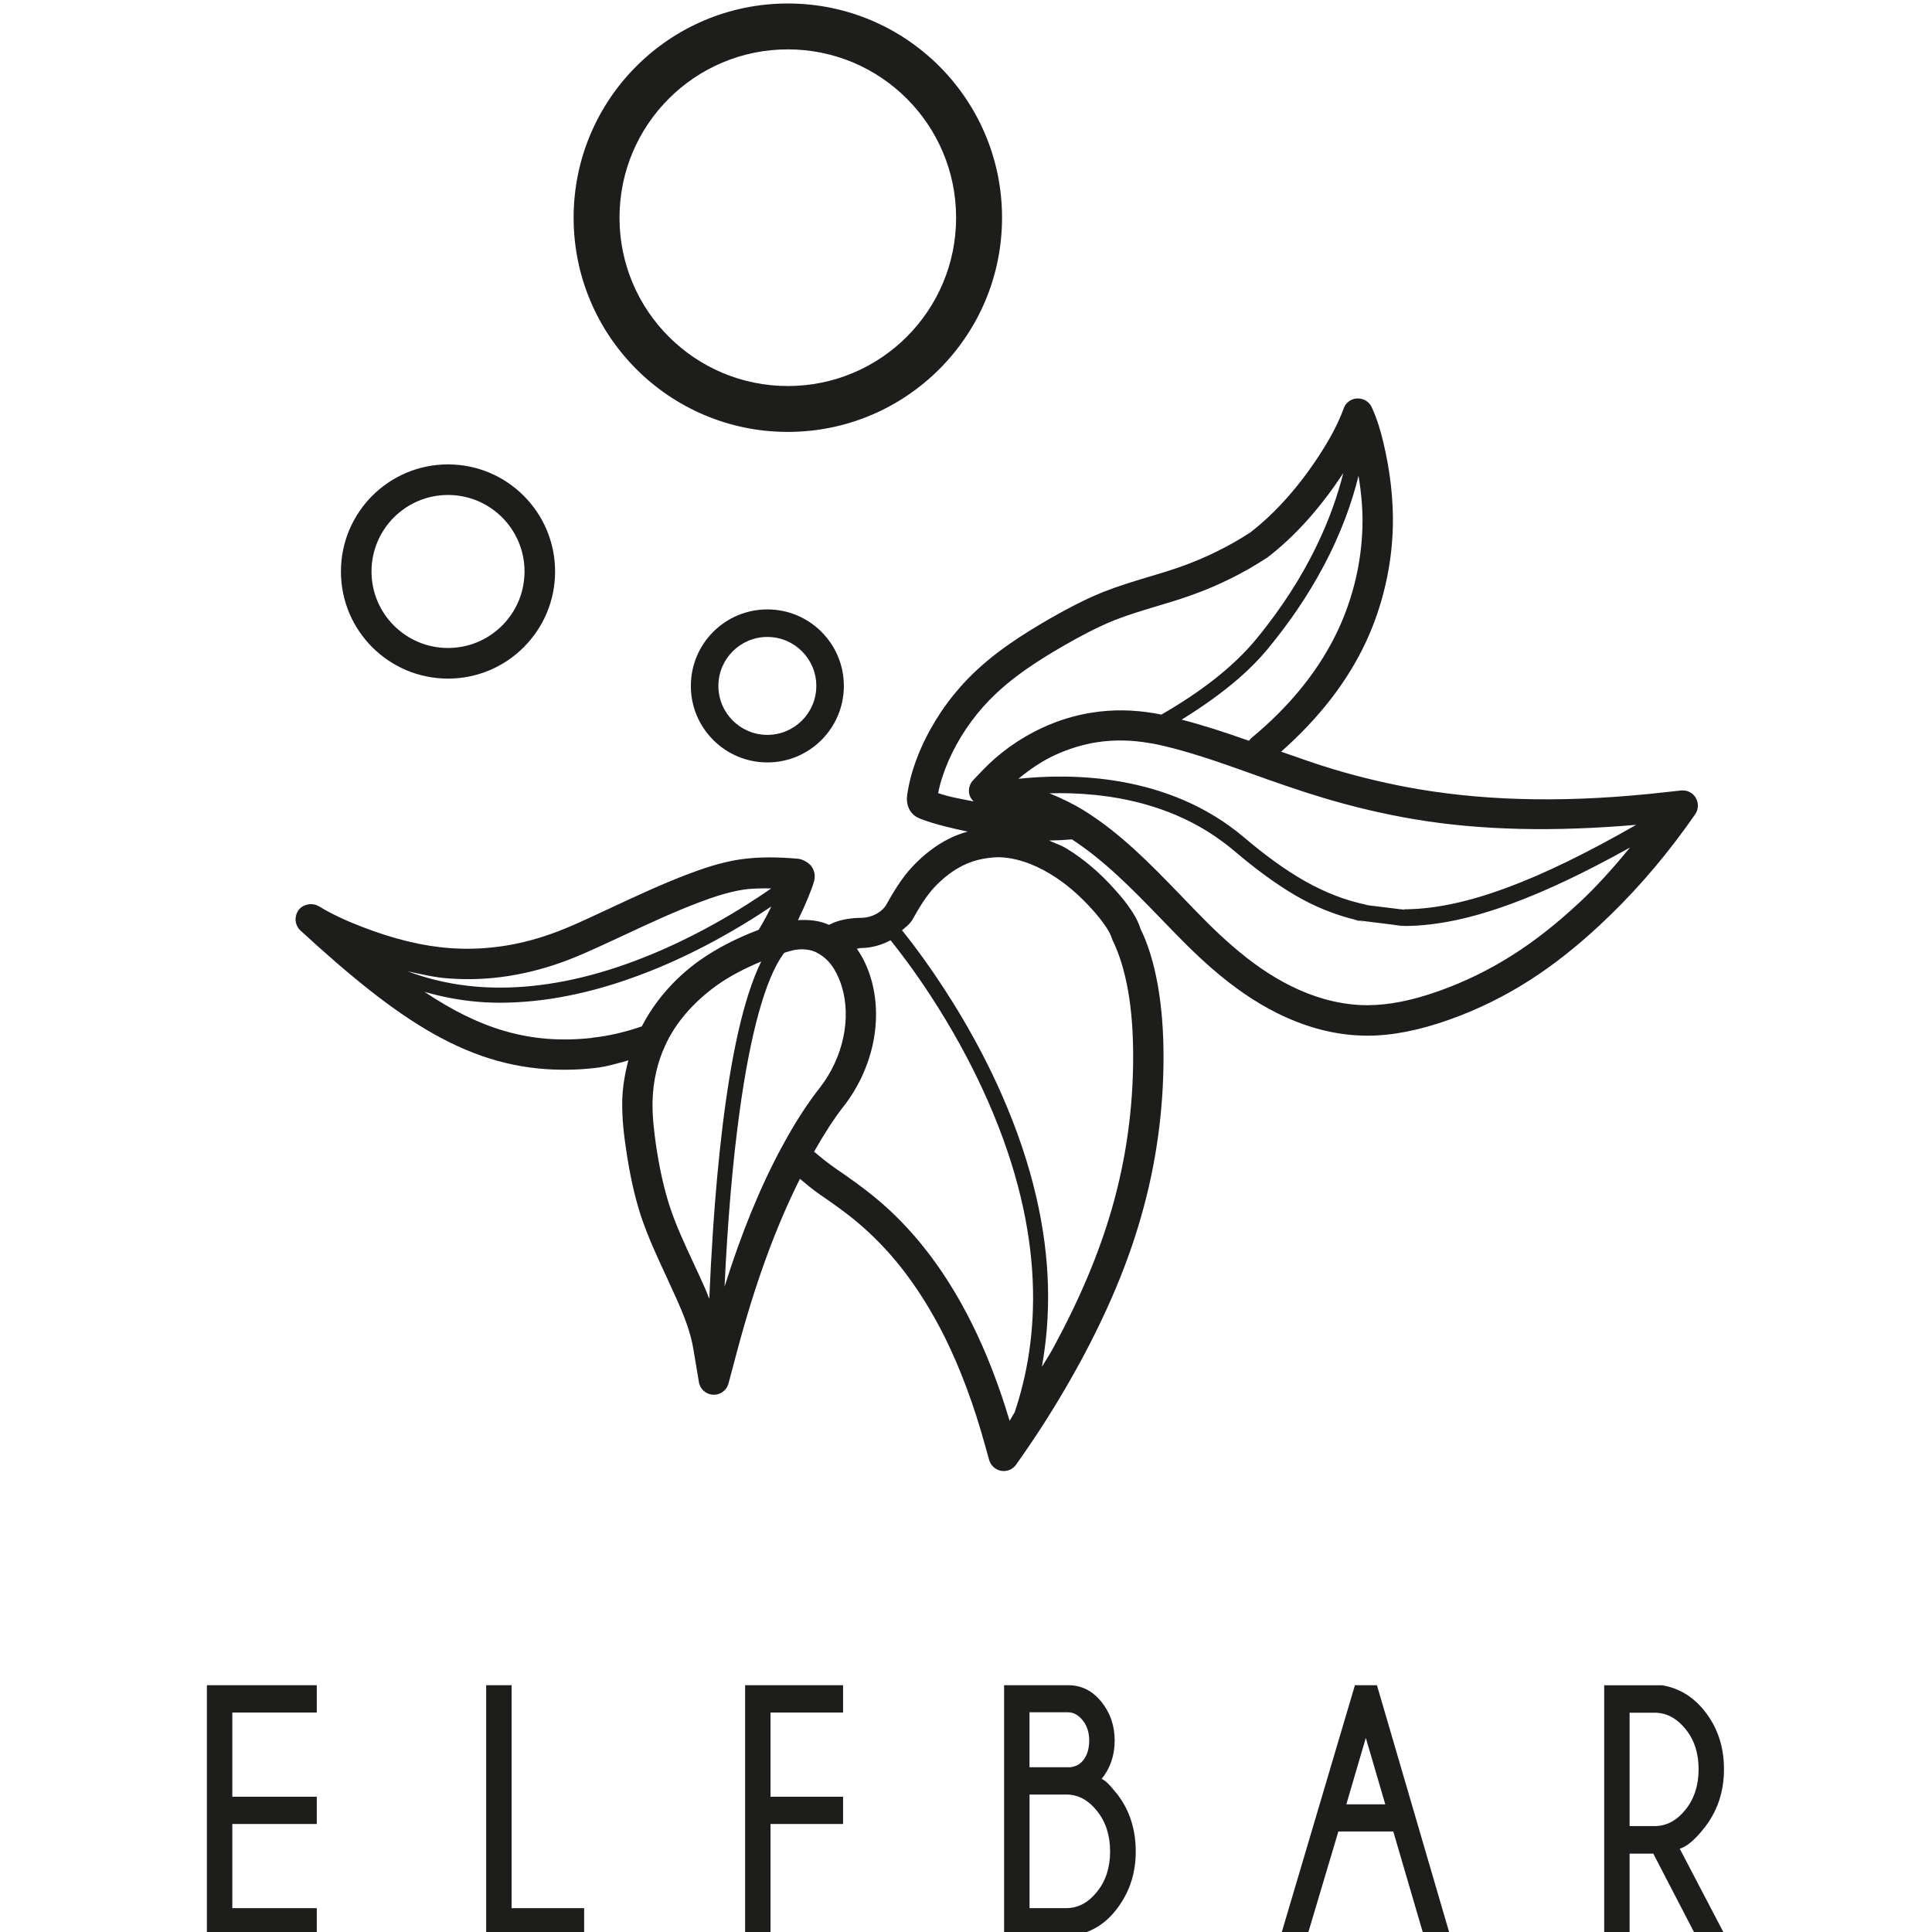 <?xml version="1.0" encoding="UTF-8"?><svg id="Ebene_1" xmlns="http://www.w3.org/2000/svg" viewBox="0 0 415.15 415.15"><defs><style>.cls-1{fill:#1d1d1b;}</style></defs><path class="cls-1" d="m295.91,198.59c-.93-.12-1.81-.32-2.72-.5.9.17,1.79.38,2.72.5"/><path class="cls-1" d="m299.04,198.82c-1.05-.06-2.12-.09-3.13-.22,1.02.13,2.08.16,3.13.22"/><path class="cls-1" d="m293.19,198.09c-.51-.1-1.01-.21-1.51-.33l-.88-.11c.78.19,1.6.29,2.39.44"/><path class="cls-1" d="m301.61,199l-.62-.08c-.66-.01-1.31-.07-1.95-.11.86.05,1.68.18,2.57.18"/><path class="cls-1" d="m364.4,171.44c-.66-1.1-1.88-1.72-3.17-1.58l-3.38.37c-19.83,2.24-37.12,2.02-52.88-.62-6.08-1.03-12.32-2.48-18.49-4.33-3.76-1.13-7.48-2.46-11.19-3.76,8.08-7.14,14.29-15.07,18.29-23.72,3.51-7.61,5.48-16.06,5.71-24.43.15-5.78-.51-11.93-2.03-18.29-.5-2.1-1.26-4.9-2.52-7.61-.54-1.14-1.7-1.85-2.95-1.85h-.17c-1.31.05-2.45.9-2.89,2.14-1.01,2.8-2.48,5.71-4.68,9.19-4.6,7.26-9.85,13.19-15.42,17.49-4.62,3.01-9.68,5.48-15.03,7.38-2.27.79-4.57,1.49-6.88,2.17-3.27.98-6.53,1.98-9.7,3.23-4.29,1.73-8.35,3.96-11.4,5.7-5.72,3.3-12.32,7.42-17.73,13.03-4.16,4.3-7.63,9.46-10.04,14.96-1.52,3.51-2.47,6.76-2.91,9.9-.08.57-.22,2.03.63,3.42.79,1.21,1.95,1.63,2.53,1.84,3.2,1.17,6.51,1.91,9.83,2.63-1.33.38-2.63.83-3.86,1.45-2.82,1.39-5.52,3.42-8.03,6.1-2.31,2.47-4.03,5.37-5.59,8.15-.39.7-1.06,1.35-1.95,1.87-1.06.63-2.27.95-3.52.96-2.07.02-4.01.35-5.48.9-.5.16-.9.43-1.39.6-.03-.02-.05-.03-.08-.04-1.98-.9-4.27-1.1-6.56-.97,1.66-3.42,2.9-6.47,3.42-8.22.04-.14.07-.29.11-.46.19-.98-.02-2.02-.61-2.85-.56-.79-1.94-1.59-2.91-1.66-4.18-.37-8.52-.46-12.72.18-4.08.65-7.92,1.99-10.82,3.09-5.64,2.13-11.12,4.69-16.43,7.17l-5.42,2.51c-2.08.96-4.2,1.9-6.35,2.71-7.57,2.89-15.23,4.11-22.97,3.55-5.89-.42-12.14-1.93-19.09-4.62-3.7-1.43-6.6-2.82-9.18-4.39-1.16-.71-2.97-.57-4.04.48-.61.61-.95,1.49-.95,2.34,0,.92.39,1.78,1.06,2.41,21.13,19.4,36.41,29.91,56.62,29.91,2.19,0,4.37-.11,6.7-.38,2.47-.27,4.77-.99,7.13-1.63-.73,2.78-1.24,5.67-1.31,8.63-.08,3.87.39,7.63.82,10.46.79,5.43,1.82,10.08,3.15,14.21,1.51,4.54,3.52,8.87,5.46,13.04.81,1.75,1.62,3.51,2.4,5.26,1.45,3.31,2.89,6.86,3.48,10.58l1.16,6.94c.23,1.51,1.52,2.65,3.05,2.72.05.01.11.01.16.01,1.46,0,2.76-.97,3.14-2.39l1.82-6.83c3.96-14.88,8.34-26.77,13.54-37.18,1.35,1.1,2.61,2.22,4.19,3.3,2.76,1.9,5.48,3.8,8.06,5.96,3.37,2.81,6.49,6.03,9.31,9.56,3.53,4.44,6.77,9.59,9.62,15.32,3.37,6.84,6.19,14.41,8.61,23.16l.87,3.12c.35,1.21,1.36,2.1,2.6,2.33.18.03.36.04.54.04,1.06,0,2.07-.51,2.68-1.42l1.82-2.6c4.24-6.11,8.28-12.69,12.03-19.58,5.86-10.86,10.09-20.96,12.93-30.89,3.23-11.17,4.87-22.78,4.87-34.46,0-5.68-.4-10.69-1.21-15.33-.86-4.88-2.14-9.02-3.73-12.21-.51-1.69-1.4-3.13-2.03-4.06-1-1.53-2.18-2.95-3.41-4.31-3.31-3.73-6.74-6.64-10.47-8.91-1.24-.75-2.49-1.14-3.75-1.71,1.64-.03,3.29-.11,4.92-.25,6.88,4.48,12.85,10.54,18.92,16.83,3.59,3.72,7.28,7.56,11.32,11.05,4.64,4.02,9.16,7.1,13.83,9.44,2.77,1.38,5.6,2.48,8.41,3.29,3.14.88,6.29,1.41,9.37,1.53l1.6.04c5.39,0,11.17-1.14,17.72-3.47,6.07-2.16,11.9-5.04,17.31-8.52,4.86-3.12,9.67-6.89,14.7-11.54,6.86-6.35,13.15-13.49,18.75-21.24l1.98-2.79c.74-1.04.79-2.42.15-3.53m-72.48-69.23c.62,3.8.95,7.49.84,11-.19,7.49-1.97,15.05-5.11,21.87-3.96,8.59-10.29,16.5-18.8,23.53-.19.17-.32.38-.46.56-4.99-1.77-9.7-3.32-14.48-4.55,4.53-2.8,8.69-5.75,12.3-8.89,2.28-1.99,4.34-4.06,6.13-6.22,5.01-6.05,8.83-11.87,11.75-17.28,4.15-7.67,6.49-14.52,7.83-20.01m-90.33,68.19c.42-2.18,1.16-4.45,2.2-6.89,2.09-4.79,5.12-9.3,8.76-13.04,4.86-5.04,10.97-8.84,16.29-11.9,2.86-1.64,6.67-3.73,10.59-5.31,2.98-1.18,6.07-2.1,9.16-3.03,2.39-.71,4.8-1.43,7.15-2.27,5.86-2.06,11.37-4.77,16.62-8.21,6.04-4.64,11.48-10.8,16.29-18.13-2.26,8.99-7.26,21.8-18.8,35.79-4.92,5.93-11.91,11.29-20.3,16.12-.51-.11-1.04-.22-1.52-.29-4.49-.78-9-.83-13.34-.15-3.63.56-7.25,1.66-10.73,3.27-4.85,2.24-9.31,5.44-12.92,9.23l-1.95,2.05c-.82.86-1.1,2.13-.73,3.25.17.51.49.93.85,1.29-2.55-.51-5.12-.92-7.63-1.78m-105.28,39.81c8.73.68,17.29-.74,25.72-3.94,2.3-.88,4.55-1.88,6.75-2.89l5.47-2.53c5.19-2.43,10.58-4.93,15.97-6.97,2.62-.99,6.04-2.2,9.52-2.74,1.98-.29,4.01-.28,6-.27-6.07,4.22-16.76,10.91-29.52,15.66-10.06,3.76-19.72,5.66-28.76,5.66-7.08,0-13.72-1.19-19.87-3.51,2.95.64,5.93,1.34,8.73,1.53m30.87,12.79c-13.47,1.48-24.23-2.06-35.96-9.9,3.69,1.06,7.52,1.81,11.5,2.14.99.09,2,.15,3.01.17.51.02,1.02.03,1.53.03.41,0,1.12,0,1.72-.02.61-.01,1.22-.04,1.83-.07,1.22-.06,2.45-.15,3.7-.28,2.48-.24,5-.62,7.55-1.13,4.98-.98,10.09-2.45,15.27-4.39,5.15-1.91,9.97-4.14,14.31-6.4,5.63-2.94,10.44-5.93,14.1-8.39-.74,1.56-1.63,3.22-2.72,5.01-4.69,1.77-9.01,3.97-12.78,6.64-5.49,3.95-9.61,8.85-12.33,14.11-3.4,1.17-6.97,2.06-10.74,2.45m26.05,41.12c-.34,5.14-.61,10.19-.81,14.99-.3-.78-.61-1.59-.92-2.29-.79-1.81-1.63-3.58-2.46-5.38-1.95-4.2-3.8-8.17-5.16-12.32-1.21-3.77-2.17-8.06-2.92-13.14-.36-2.59-.81-5.98-.73-9.34.1-4.23,1.03-8.35,2.69-11.92,2.17-4.84,6.03-9.32,11.13-13,2.81-2,6.06-3.66,9.53-5.11-1.94,3.94-3.56,9.11-4.92,15.07-2.77,12.19-4.43,27.67-5.43,42.44m14.74-17.6c-4.69,8.72-8.67,18.51-12.27,29.96.67-14.29,1.76-26.89,3.21-37.46,2.31-16.9,5.55-28.67,9.39-33.97.08-.1.15-.2.23-.3.38-.13.77-.26,1.19-.37.88-.27,1.75-.39,2.63-.39,1.06,0,2.09.2,2.87.56.34.17.68.36,1.03.58,2.59,1.59,3.94,4.57,4.63,6.82,1.04,3.36,1.14,7.16.34,10.97-.83,3.9-2.57,7.63-5.03,10.79-2.81,3.57-5.5,7.76-8.21,12.81m50.08,56.92c-.39.59-.72,1.27-1.11,1.85-2.3-7.68-4.94-14.5-8.05-20.77-3.04-6.12-6.52-11.68-10.36-16.48-3.07-3.87-6.53-7.42-10.22-10.49-2.74-2.27-5.62-4.33-8.56-6.33-1.85-1.28-3.38-2.52-4.82-3.75,2.12-3.73,4.18-6.97,6.36-9.76,3.07-3.92,5.24-8.58,6.28-13.43,1.04-4.91.86-9.85-.49-14.25-.72-2.35-1.72-4.41-2.96-6.16.3-.03.56-.15.88-.15,2.24-.02,4.41-.63,6.36-1.67,3.19,3.94,13.22,16.98,20.93,34.56,12.75,29.01,10.97,51.33,5.75,66.83m7.75-115.57c3.17,1.92,6.11,4.44,9.01,7.67,1.01,1.14,1.99,2.33,2.82,3.58.66.97,1.05,1.71,1.42,2.85,1.52,3.1,2.6,6.68,3.37,10.97.74,4.24,1.08,8.88,1.08,14.18,0,11.07-1.53,22.06-4.59,32.66-2.73,9.47-6.79,19.15-12.43,29.58-.81,1.52-1.71,2.92-2.6,4.35.97-5.31,1.49-11.15,1.31-17.53-.34-11.81-3.11-25.45-9.9-40.9-2.64-6.02-5.55-11.51-8.38-16.31-5.63-9.58-10.93-16.4-13.08-19.07l-.51.42c1.03-.88,2.2-1.67,2.8-2.79,1.56-2.77,2.95-5.01,4.65-6.86,1.96-2.07,4.03-3.65,6.18-4.7,2.07-1.03,4.36-1.63,7.35-1.77,3.59,0,7.56,1.26,11.49,3.66m113.3,6.35c-4.73,4.39-9.25,7.93-13.78,10.83-5.01,3.22-10.39,5.87-15.99,7.87-5.83,2.09-10.91,3.09-15.53,3.09l-1.31-.03c-2.57-.11-5.23-.55-7.88-1.29-2.42-.69-4.88-1.64-7.28-2.84-4.18-2.09-8.27-4.89-12.48-8.55-3.82-3.28-7.41-7.03-11.23-11.01-6.22-6.43-12.67-13.11-20.56-18.04-2.45-1.52-4.97-2.73-7.55-3.77,2.98-.09,6.32-.01,9.84.35,8.87.91,18.93,3.64,27.69,10.28.67.5,1.32,1.02,1.97,1.56,4.47,3.79,8.83,7.09,13.33,9.73,4.22,2.47,8.64,4.25,13.35,5.36l9.31,1.16c.4,0,.77.07,1.17.07,6.7-.08,14.09-1.65,22.49-4.73,7.63-2.79,16.09-6.83,25.63-12.14-3.52,4.27-7.18,8.41-11.19,12.11m-36.97,1.17c-2.87.03-5.49-.38-8.07-.88,2.44.48,4.89.89,7.56.89.08,0,.17.07.27.1l-9.56-1.18c.54.12,1.17.08,1.73.18-9.71-1.88-17.97-7.16-26.75-14.58-16.28-13.8-37.39-13.75-48.46-12.57,2.4-1.98,5-3.77,7.82-5.08,2.95-1.36,5.99-2.29,9.02-2.77,3.68-.56,7.39-.51,11.3.17.85.11,1.68.31,2.49.48,5.94,1.35,11.78,3.37,18.23,5.66l1.1.4c5.22,1.87,10.47,3.72,15.8,5.31,6.44,1.92,12.93,3.44,19.28,4.51,14.43,2.44,30.26,2.71,47.72,1.21-21.1,12.09-36.8,18-49.49,18.15"/><path class="cls-1" d="m360.95,397.25c1.5-.44,3.21-1.88,5.13-4.29,2.92-3.62,4.37-7.88,4.37-12.78s-1.41-9.08-4.24-12.6c-2.44-3.04-5.46-4.85-9.08-5.45h-12.42v53.78h5.46v-17.6h5.09l9.13,17.6h6.31l-9.75-18.65Zm-10.78-4.85v-24.37h5.37c2.53,0,4.73,1.16,6.62,3.48,1.9,2.31,2.84,5.2,2.84,8.66s-.95,6.4-2.84,8.72c-1.89,2.34-4.09,3.5-6.62,3.5h-5.37Z"/><path class="cls-1" d="m295.88,362.12h-4.73l-15.93,53.77h5.71l6.66-22.34h11.8l6.54,22.34h5.67l-15.72-53.77Zm-6.58,25.6l4.19-14.28,4.18,14.28h-8.37Z"/><path class="cls-1" d="m239.81,385.22c-1.4-1.77-2.43-2.76-3.1-2.96,1.87-2.29,2.81-5.05,2.81-8.26s-.96-5.97-2.86-8.33c-1.92-2.37-4.29-3.55-7.12-3.55h-13.78v53.77h15c3.6-.6,6.57-2.37,8.92-5.31,2.91-3.61,4.37-7.86,4.37-12.73s-1.41-9.16-4.23-12.64m-18.59-17.27h8.28c1.17,0,2.21.58,3.14,1.73.92,1.14,1.4,2.58,1.4,4.33s-.44,3.22-1.34,4.3c-.65.82-1.55,1.31-2.74,1.45h-8.75v-11.81Zm14.49,38.58c-1.88,2.34-4.07,3.5-6.59,3.5h-7.9v-24.41h7.9c2.52,0,4.71,1.17,6.59,3.52,1.88,2.34,2.82,5.24,2.82,8.71s-.94,6.37-2.82,8.67"/><polygon class="cls-1" points="181.16 362.12 181.16 367.99 165.57 367.99 165.57 386.08 181.16 386.08 181.16 391.94 165.57 391.94 165.57 415.9 160.11 415.9 160.11 362.12 181.16 362.12"/><polygon class="cls-1" points="104.47 415.9 104.47 362.12 109.93 362.12 109.93 410.03 125.52 410.03 125.52 415.9 104.47 415.9"/><polygon class="cls-1" points="68.07 362.12 68.07 367.99 49.92 367.99 49.92 386.08 68.07 386.08 68.07 391.94 49.92 391.94 49.92 410.03 68.07 410.03 68.07 415.9 44.46 415.9 44.46 362.12 68.07 362.12"/><path class="cls-1" d="m164.89,130.95c-9.08,0-16.44,7.36-16.44,16.44s7.36,16.44,16.44,16.44,16.44-7.36,16.44-16.44-7.36-16.44-16.44-16.44m0,26.96c-5.81,0-10.52-4.71-10.52-10.52s4.71-10.52,10.52-10.52,10.52,4.71,10.52,10.52-4.71,10.52-10.52,10.52"/><path class="cls-1" d="m169.29.75c-25.43,0-46.03,20.61-46.03,46.03s20.61,46.03,46.03,46.03,46.03-20.61,46.03-46.03S194.72.75,169.29.75m0,82.2c-19.97,0-36.17-16.19-36.17-36.17s16.19-36.17,36.17-36.17,36.16,16.19,36.16,36.17-16.19,36.17-36.16,36.17"/><path class="cls-1" d="m96.27,99.79c-12.71,0-23.01,10.3-23.01,23.02s10.3,23.01,23.01,23.01,23.01-10.31,23.01-23.01-10.3-23.02-23.01-23.02m0,39.45c-9.08,0-16.44-7.36-16.44-16.44s7.36-16.44,16.44-16.44,16.44,7.36,16.44,16.44-7.36,16.44-16.44,16.44"/></svg>